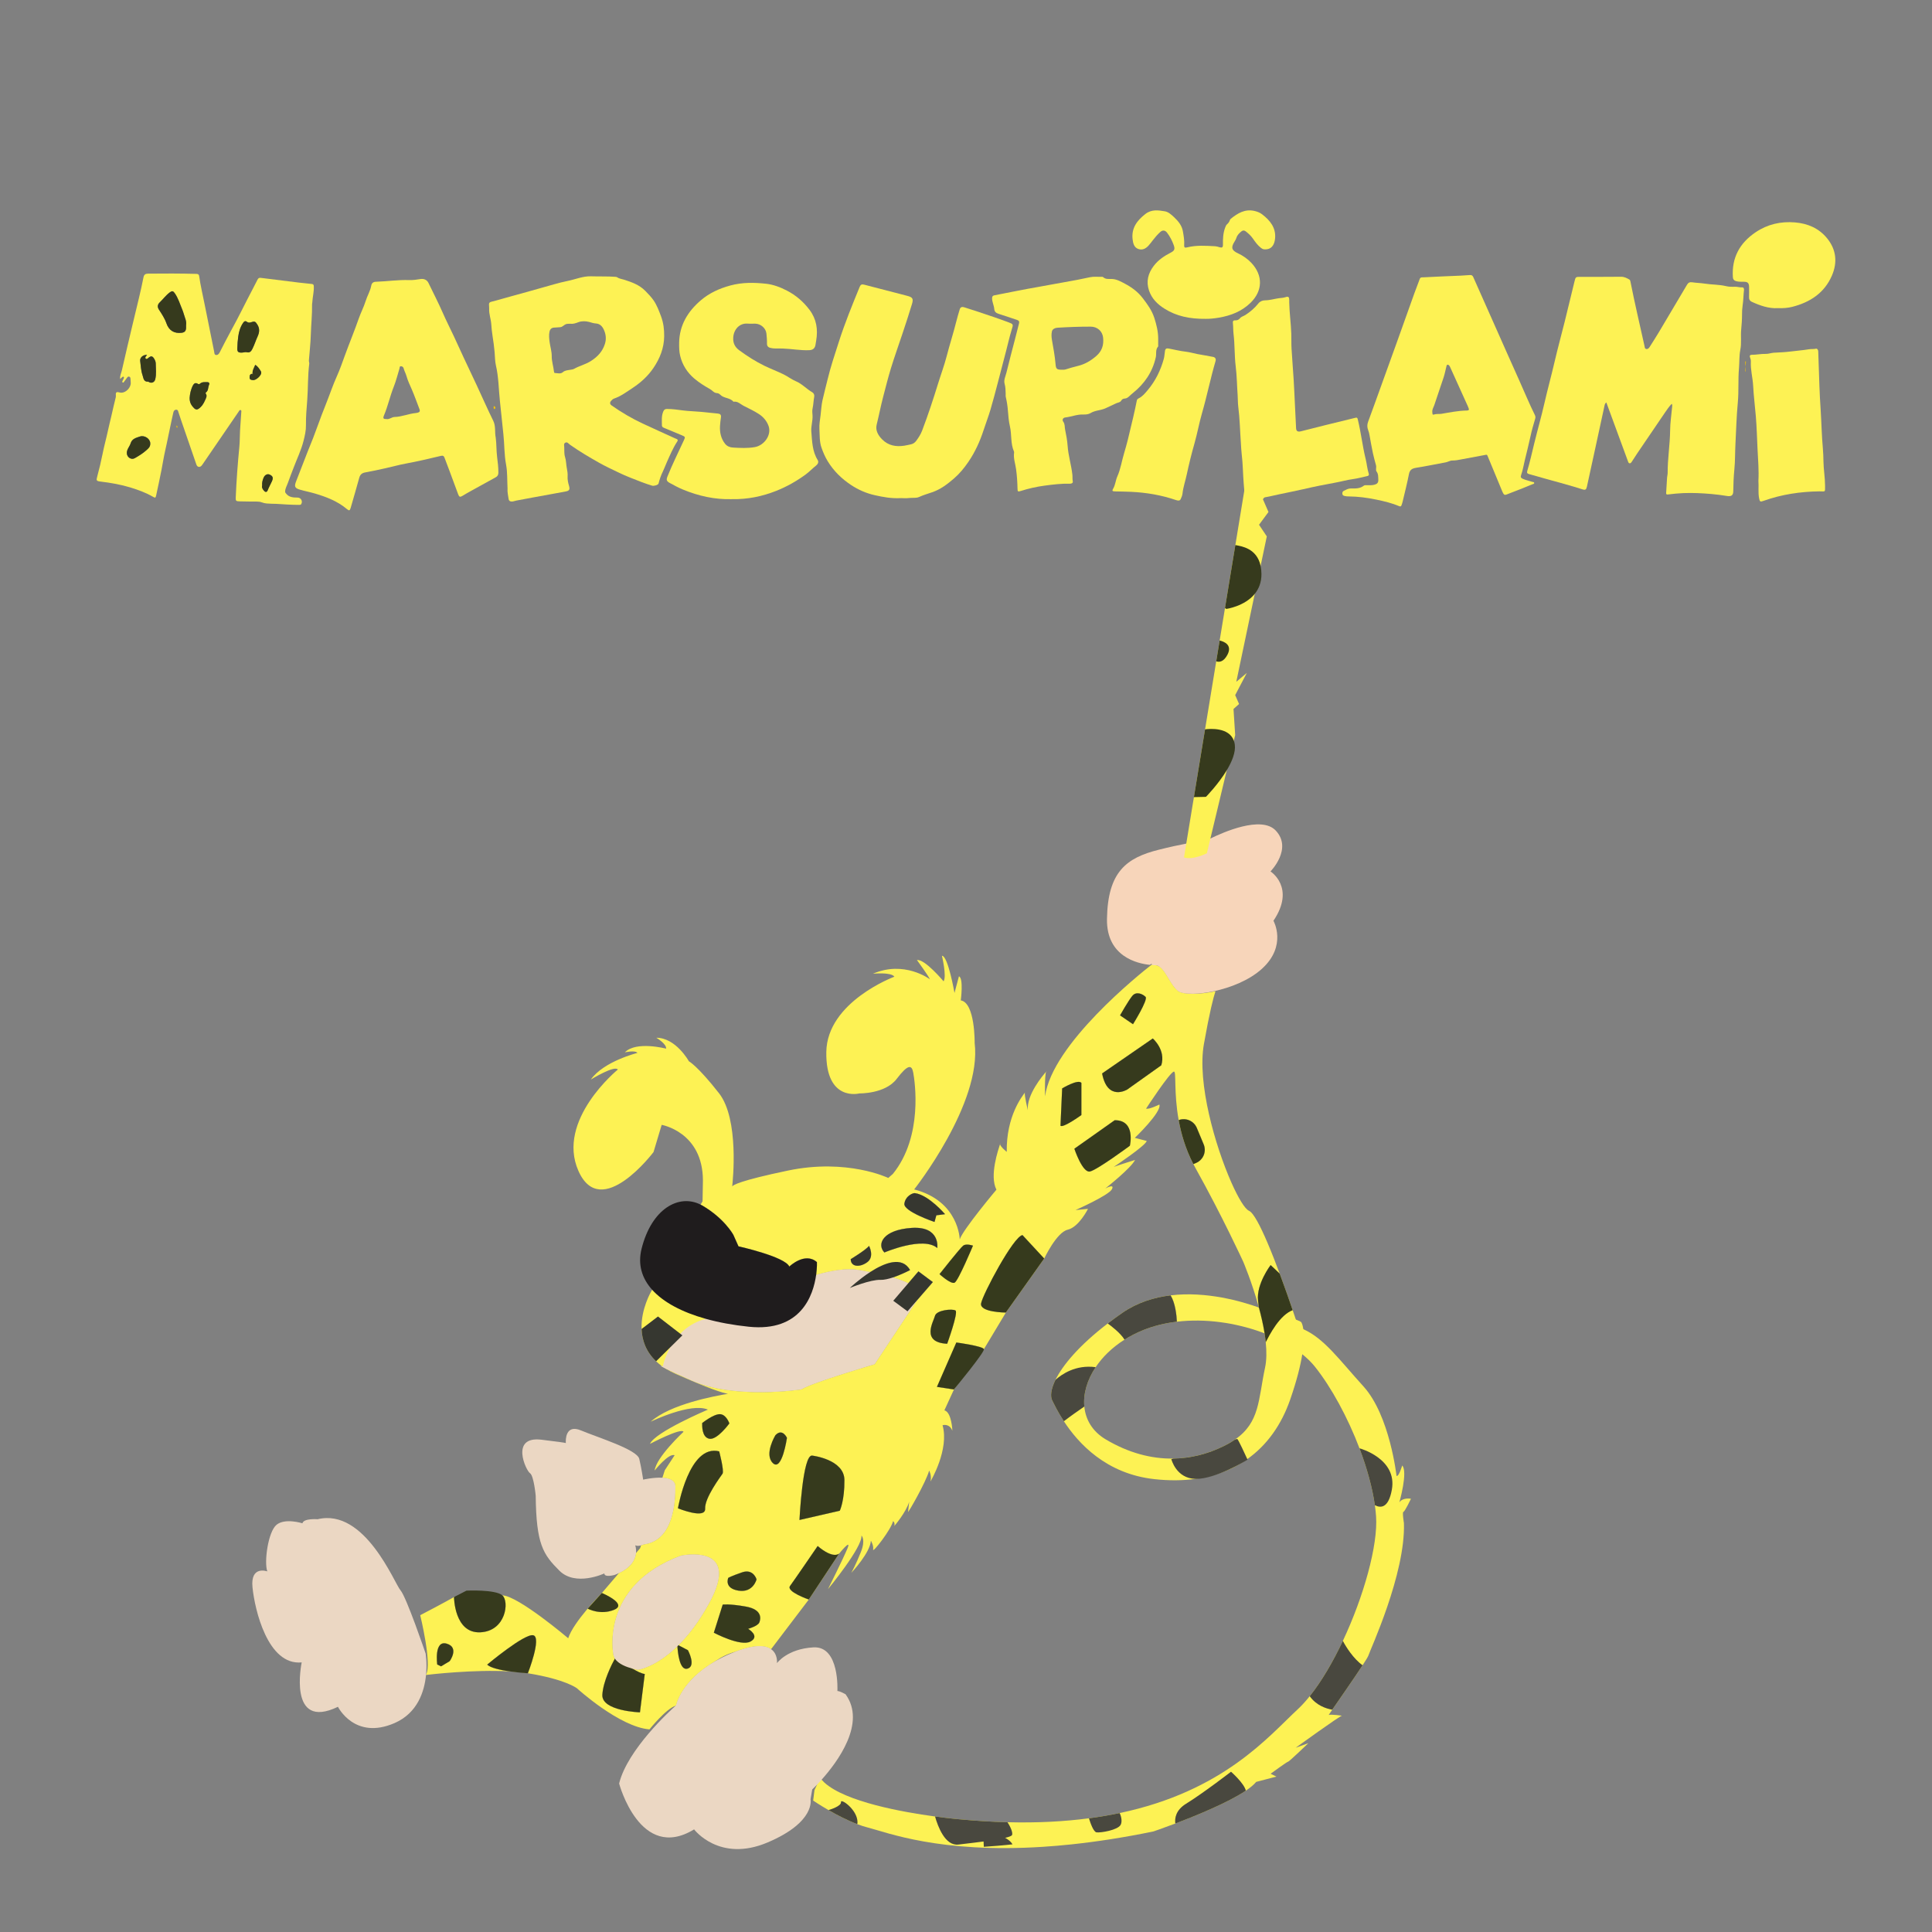 <?xml version="1.0" encoding="UTF-8"?>
<svg id="Calque_1" data-name="Calque 1" xmlns="http://www.w3.org/2000/svg" xmlns:xlink="http://www.w3.org/1999/xlink" viewBox="0 0 2000 2000">
  <rect x="0" y="0" width="2000" height="2000" fill="#808080" stroke="none"/>
  <defs>
    <style>
      .cls-1 {
        fill: #fdf254;
      }

      .cls-2 {
        fill: #363a1d;
      }

      .cls-3 {
        fill: #f2c201;
      }

      .cls-4 {
        fill: #1f1c1d;
      }

      .cls-5 {
        fill: #363730;
      }

      .cls-6 {
        fill: #f4dac3;
      }

      .cls-7 {
        fill: #49483f;
      }

      .cls-8, .cls-9 {
        fill: none;
      }

      .cls-10 {
        fill: #f7d5ba;
      }

      .cls-9 {
        clip-path: url(#clippath);
      }

      .cls-11 {
        fill: #ebd7c3;
      }
    </style>
    <clipPath id="clippath">
      <rect class="cls-8" width="2000" height="2000"/>
    </clipPath>
  </defs>
  <g class="cls-9">
    <g>
      <g>
        <path class="cls-3" d="m1806.657,384.517c-.316-3.464.679-6.873.752-10.321-.276-.003-.551-.005-.827-.008.177,3.352.353,6.704.53,10.046-.142.103-.006.645-.455.283l0-0Z"/>
        <path class="cls-3" d="m511.459,420.378c.582-.011.743.51,1.052.839.548.585.488,1.185.036,1.803-.254.347-.573.547-.958.313-.55-.336-.657-.902-.608-1.507.031-.377.063-.753.096-1.121.129-.104.256-.216.383-.327v0Z"/>
        <path class="cls-3" d="m182.813,442.438c-.354-.712-.099-1.351.19-2.085.512.68.818,1.312.762,2.068-.308.445-.628.322-.952.017h-0Z"/>
        <path class="cls-1" d="m1662.885,416.653c-1.699,1.103-1.776,2.739-2.096,4.205-3.181,14.586-6.318,29.182-9.485,43.771-2.842,13.092-5.709,26.178-8.559,39.268-.646,2.969-1.686,3.588-4.442,2.706-12.976-4.153-26.162-7.58-39.273-11.269-5.393-1.517-10.761-3.123-16.174-4.564-1.998-.532-2.373-1.512-1.813-3.383,2.759-9.219,4.827-18.612,7.099-27.957,3.435-14.13,7.477-28.117,10.693-42.293,3.195-14.081,7.088-27.981,10.328-42.049,3.245-14.09,7.106-28.037,10.598-42.072,3.468-13.939,6.823-27.905,10.204-41.865,1.072-4.427,1.273-4.569,5.812-4.566,14.143.012,28.287.054,42.429-.09,3.233-.033,5.767,1.333,8.378,2.8.97.545,1.118,1.53,1.304,2.473,4.379,22.24,9.625,44.292,14.503,66.424.283,1.285.194,2.909,1.994,3.118,1.684.196,2.636-1.056,3.416-2.286,3.258-5.141,6.554-10.261,9.673-15.486,9.7-16.25,19.335-32.538,28.967-48.828,1.218-2.06,2.755-2.87,5.234-2.488,4.273.659,8.662.695,12.9,1.363,7.406,1.167,14.958.87,22.302,2.645,2.931.709,6.098.731,9.14.614,2.538-.098,4.914.834,7.443.639,1.754-.135,2.025,1.776,1.924,2.65-.624,5.377-.594,10.798-1.43,16.179-.47,3.026-.619,6.244-.609,9.359.016,5.194-.37,10.397-.865,15.506-.678,6.993.497,14.055-.894,20.921-1.291,6.372-.834,12.788-1.4,19.152-1.055,11.863-.088,23.793-1.215,35.592-1.359,14.221-1.683,28.457-2.437,42.691-.465,8.78-.246,17.604-1.12,26.316-.764,7.612-1.016,15.183-1.14,22.802-.07,4.342-2.239,5.469-6.523,4.784-5.298-.847-10.616-1.566-15.995-2.031-9.72-.841-19.415-1.336-29.145-.942-5.27.213-10.536.74-15.772,1.386-1.454.179-2.122-.05-2.059-1.372.255-5.349.593-10.694.962-16.037.113-1.632.623-3.251.614-4.875-.086-14.771,2.409-29.384,2.552-44.159.079-8.15,1.387-16.287,2.106-24.433.08-.909.234-1.89-.434-2.962-2.732,2.848-4.845,5.905-6.939,8.992-9.598,14.148-19.238,28.267-28.838,42.413-1.952,2.877-3.783,5.835-5.698,8.737-.535.81-1.155,1.68-2.303,1.427-.971-.214-1.206-1.141-1.508-1.965-4.19-11.409-8.389-22.815-12.584-34.223-3.254-8.851-6.505-17.703-9.827-26.741l0.0 0Z"/>
        <path class="cls-1" d="m324.833,296.2c-.1-1.67-.74-2.11-2.24-2.25-4.4-.4-8.8-.88-13.18-1.41-13.25-1.62-26.5-3.27-39.74-4.94-1.68-.21-2.48.71-3.13,1.99-1.59,3.09-3.15,6.2-4.77,9.27-7.71,14.59-14.81,29.49-22.84,43.91-3.99,7.17-7.63,14.53-11.39,21.82-.85,1.66-2.02,3.12-3.93,2.9-1.81-.22-1.64-2.16-1.92-3.51-3.25-15.98-6.5-31.96-9.67-47.96-2-10.12-4.41-20.17-5.88-30.4-.24-1.68-1.34-2.06-2.91-2.1-16.65-.44-33.31-.44-49.97-.25-2.75.03-4.17.98-4.73,3.84-1.36,7-2.95,13.96-4.58,20.91-2.25,9.63-4.65,19.22-6.92,28.83-3.68,15.54-7.38,31.06-10.89,46.63-.66,2.91-2.2,5.61-1.73,8.88.62-.59,1.22-1.19,1.87-1.74.5-.42,1.09-1.08,1.74-.51.55.49.29,1.27-.02,1.9-.41.86-.94,1.68-1.28,2.57-.19.51-.27,1.22.49,1.45.54.16.84-.32,1.13-.71,1.08-1.47,2.17-2.93,3.24-4.41.47-.65.94-1.21,1.87-1.07,1.07.16,1.49.94,1.6,1.81.18,1.44.16,2.9.28,4.34.41,4.95-4.64,10.42-9.65,10.54-1.73.04-3.87-1.05-4.94-.45-1.51.86-.43,3.34-.89,5.13-1.67,6.43-3.06,12.94-4.56,19.41-1.18,5.07-2.47,10.12-3.56,15.21-1.76,8.2-4.03,16.28-5.65,24.52-1.49,7.57-3.32,15.08-5.32,22.52-1.25,4.64-1.23,5.11,3.72,5.7,10.37,1.24,20.61,3.04,30.6,6.09,7.96,2.43,15.76,5.29,23.01,9.44,2.61,1.5,2.95,1.54,3.59-1.41,1.89-8.77,3.8-17.53,5.51-26.33,1.3-6.7,2.34-13.51,3.86-20.1,2.25-9.75,4.03-19.6,6.22-29.37.76-3.38,1.4-6.8,2.24-10.16.36-1.47,1.3-2.67,3.04-2.63,1.68.03,1.79,1.49,2.18,2.65.92,2.75,1.81,5.5,2.75,8.24,5.27,15.32,10.52,30.65,15.83,45.96.97,2.78,3.59,3.18,5.5.95.44-.52.81-1.09,1.19-1.64,12.33-18.03,24.65-36.05,36.99-54.07.53-.78.99-2.03,2.08-1.7,1.15.35.74,1.67.68,2.57-.39,6.27-.92,12.53-1.27,18.79-.31,5.5-.18,11.04-.7,16.51-1.69,17.52-3.03,35.06-3.75,52.65-.15,3.51.29,3.9,3.95,3.99,3.97.09,7.95.08,11.91.22,3.76.13,7.85-.45,11.19.84,3.36,1.3,6.54,1.25,9.86,1.4,1.65.07,3.3.01,4.94.12,7.97.51,15.94,1.07,23.94,1.07.78,0,1.55-.04,2.02-.84,1.77-3.07-.29-6.72-3.93-6.73-4.33-.02-8.47-.21-11.6-3.9-.67-.79-1.18-1.32-1.15-2.39.07-3.22,1.79-5.86,2.8-8.77,1.87-5.36,4.01-10.6,6-15.91,3.46-9.22,7.84-18.07,10.25-27.71,1.37-5.43,2.62-10.73,2.52-16.43-.14-8.6.67-17.18,1.32-25.77.96-12.52.46-25.15,2.09-37.66.14-1.07-.46-2.23-.38-3.33.65-8.89,1.75-17.77,1.99-26.67.29-10.49,1.49-20.93,1.29-31.43-.01-.66.21-1.32.24-1.99.29-5.66,1.88-11.19,1.55-16.92h-0Zm-173.36,169.92c-3.59,3.25-7.75,5.77-11.94,8.17-3.51,2.01-7.84-.71-8.21-4.75-.39-4.23,2.82-7.03,3.92-10.66,1.43-4.7,5.64-5.67,9.62-7,4.9-1.63,10.68,2.43,10.69,7.11.19,3.67-2.15,5.38-4.08,7.13Zm9.24-73.47c-.71,2.88-3.4,4.34-6.24,3.03-.34-.16-.67-.59-.98-.57-5.07.31-4.92-3.82-6-6.94-1.63-4.7-1.69-9.66-2.38-14.51-.49-3.49,3.08-6.6,7.14-6.24-.57.68-.9,1.02-1.16,1.4-.59.82-1.08,1.81-.08,2.53.81.58,1.62-.02,2.31-.63,3.01-2.68,4.63-2.37,6.59,1.16.76,1.37,1.31,2.84,1.32,4.39.03,5.46.82,10.94-.52,16.38Zm31.9-53.07c-.14,3.09-1.49,4.52-4.57,4.91-7.79.99-13.22-2.41-15.79-9.85-1.78-5.16-4.83-9.65-7.75-14.18-1.88-2.91-1.35-5.33.9-7.49,3.54-3.39,6.4-7.41,10.46-10.37,2.3-1.68,3.37-1.38,4.85.66,3.84,5.33,5.56,11.62,8.09,17.53,1.13,2.65,1.71,5.54,2.74,8.24.94,2.5,1.49,4.99,1.08,7.72,0,.89.04,1.86-.01,2.83Zm23.79,58.81c-1.22,2.61-.47,6.04-3.34,7.96-.2.13-.29.83-.13,1.03,1.9,2.44.27,4.75-.58,6.8-1.47,3.51-3.53,6.8-6.81,9.02-1.64,1.1-3.12.83-4.63-.66-2.79-2.76-4.68-5.82-4.59-10.66.28-3.98,1.16-8.63,3.38-12.89.98-1.88,2.59-3.21,4.93-1.76.85.53,1.61.68,2.37-.02,2.16-1.98,4.83-1.61,7.42-1.63,2-.01,2.75,1.16,1.98,2.81Zm38.9-33.81c-1.72-.26-3.42.43-5.15.45-3.47.04-4.57-.8-4.49-4.26.09-4.14.41-8.3.97-12.41.7-5.1,2.11-9.96,5.14-14.31,1.21-1.74,2.43-2.01,3.79-.94,1.66,1.3,3.11.92,4.82.36,3.45-1.14,4.06-.51,6,2.48,2.7,4.16,2.17,8.26.32,12.28-1.98,4.31-3.34,8.86-5.51,13.11-1.35,2.64-2.85,4.04-5.89,3.24Zm6.46,28.91c-1.49-.23-3.35-.23-3.39-2.67-.03-2.18.43-3.73,2.94-3.89l.14-.13c-.34-3.39,1.58-6.08,2.75-9.11,2.78,1.59,4.23,4.17,5.82,6.6.29.45.41,1.09.41,1.64-.03,3.04-5.64,8.02-8.67,7.56Zm19.73,104.74c-1.4,3.16-3.16,6.14-4.41,9.38-.69,1.8-2.14,2.2-3.59.63-1.53-1.66-2.74-3.49-2.12-5.71-.25-2.97.46-5.56,1.51-8.03,1.26-2.95,3.93-4.23,6.18-3.23,3.4,1.53,4.04,3.33,2.43,6.96Z"/>
        <path class="cls-1" d="m699.883,454.2c-.54-.18-1.03-.41-1.54-.64-11.03-5.08-22.15-9.98-33.14-15.15-11.22-5.27-21.88-11.54-32.03-18.66-1.8-1.26-2.17-2.85-.64-4.67.89-1.06,1.86-2.03,3.17-2.48,7.12-2.45,13.12-6.99,19.27-11.05,8.28-5.47,15.68-12.11,21.38-20.5,6.81-10.01,11.06-20.76,11.21-32.96.09-7.06-.73-13.86-3.25-20.62-2.14-5.73-4.32-11.57-7.67-16.46-2.42-3.53-5.68-6.89-8.83-10.08-5.97-6.04-13.82-8.83-21.58-11.35-2.44-.79-5.07-.95-7.29-2.53-.51-.37-1.28-.44-1.95-.49-8.31-.62-16.66-.25-24.97-.53-8.56-.29-16.25,3.17-24.35,4.79-9.38,1.87-18.53,4.86-27.79,7.35-10.03,2.71-19.97,5.75-30.03,8.37-7.12,1.85-14.15,4.12-21.31,5.86-1.63.4-2.36,1.22-2.35,2.76.01,1.45.28,2.9.2,4.34-.32,5.42,1.76,10.51,2.14,15.84.29,4.2.71,8.41,1.37,12.58.86,5.48,1.64,10.97,2.12,16.51.4,4.66.34,9.5,1.37,13.94,2.85,12.19,2.79,24.66,4.14,36.97,1.24,11.33,2.34,22.73,3.57,34.08,1.15,10.49.81,21.05,2.79,31.55,1.51,7.99,1.07,16.45,1.52,24.76-.3,3.62.6,7.18,1.1,10.79.24,1.73,1.16,2.61,3.11,2.66,1.72.06,3.16-.65,4.74-.95,11.78-2.27,23.6-4.37,35.41-6.54,5.19-.95,10.37-1.96,15.57-2.87,4.08-.71,4.87-2.03,3.65-6.08-.96-3.19-1.59-6.43-1.39-9.81.16-2.61-.2-5.21-.73-7.76-.85-4.06-.66-8.19-1.98-12.3-.98-3.06-.58-6.78-.78-10.22-.09-1.53-.74-3.48,1.19-4.41,1.82-.89,2.95.59,4.15,1.63.29.25.6.48.91.71,9.6,6.79,19.74,12.74,29.96,18.52,6.44,3.64,13.19,6.75,19.86,9.96,4.04,1.95,8.15,3.77,12.32,5.41,7.45,2.93,14.87,5.98,22.55,8.29,2.03.61,6.31-.76,6.68-2.18,1.09-4.26,2.43-8.32,4.42-12.35,1.46-2.96,2.64-6.35,4.04-9.45,3.3-7.37,6.4-14.89,10.88-21.68,1.13-1.71.27-2.42-1.19-2.9Zm-73.66-98.26c-2.48,7.9-7.53,13.32-14.49,17.77-5.52,3.53-11.81,4.95-17.39,8.07-1.27.72-2.76.79-4.19,1.06-2.64.5-5.27.45-7.67,2.57-2.07,1.84-5.37.9-8.15.69-.6-.04-.8-.73-.86-1.36-.53-5.42-2.41-10.57-2.33-16.19.06-4.81-1.56-9.63-2.19-14.47-.46-3.53-.88-7.12-.12-10.67.56-2.66,2.13-4.22,5.02-4.29,2.02-.05,4.04-.32,6.06-.42,1.11-.06,2.04-.57,2.86-1.18,3.19-2.35,3.16-2.38,7.82-2.36,2.64.35,5.31-.53,8.17-1.62,3.46-1.31,7.41-1.21,11.12-.27,2.25.57,4.42,1.44,6.76,1.56,4.63.24,7.08,3.25,8.7,7.03,1.94,4.54,2.41,9.21.88,14.08Z"/>
        <path class="cls-1" d="m514.603,473.01c-.83-6.61-.55-13.26-1.41-19.86-1.26-5.77.24-11.82-2.58-17.54-5.97-12.11-11.38-24.48-17.08-36.71-4.49-9.65-9.09-19.24-13.6-28.88-3.39-7.26-6.67-14.58-10.07-21.85-3.82-8.16-7.94-16.2-11.55-24.45-4.58-10.45-9.82-20.56-14.77-30.83-1.57-3.24-4.72-4.57-8.24-4.02-3.88.6-7.77,1.22-11.7,1.07-11.58-.42-23.05,1.39-34.58,1.74-2.68.08-4.23,1.44-4.71,4.04-1.05,5.67-4.17,10.6-5.85,16.08-1.85,6.06-4.93,11.75-7.01,17.75-4.53,13.08-9.89,25.84-14.59,38.85-2.53,6.99-5.02,14.13-8.11,21.02-4.36,9.7-7.73,19.9-11.7,29.81-2.73,6.8-5.37,13.64-7.81,20.52-1.62,4.57-3.36,9.16-5.09,13.66-1.77,4.63-3.8,9.27-5.58,13.9-3.97,10.34-8.07,20.64-12.04,30.98-2.03,5.28-1.46,6.99,3.9,8.58,5.18,1.53,10.53,2.53,15.71,4.06,11.92,3.53,23.42,7.99,33.1,16.16,2.17,1.84,2.96,1.52,3.77-1.3,2.99-10.37,6.01-20.74,8.88-31.15.9-3.28,2.7-4.96,6.12-5.57,7.13-1.26,14.21-2.84,21.29-4.41,6.88-1.52,13.68-3.45,20.61-4.73,12.26-2.26,24.39-5.08,36.49-8,2.07-.51,3.08.04,3.77,1.91,1.74,4.7,3.57,9.37,5.32,14.07,2.96,7.95,5.89,15.92,8.84,23.88,1.02,2.74,1.99,3.01,4.45,1.51,2.71-1.67,5.49-3.24,8.28-4.79,8.7-4.83,17.42-9.63,26.14-14.43,1.88-1.03,2.69-2.5,2.72-4.7.06-5.5-.65-10.96-1.32-16.37Zm-82.15-45.83c-.56.13-1.13.31-1.7.36-7.59.64-14.67,3.94-22.41,4.13-2.72.07-5.19,2.55-7.84,2.17-3.74.03-4.35-.59-2.92-4.02,4.03-9.63,6.2-19.86,10.06-29.55,2.42-6.07,3.96-12.47,5.89-18.72.29-.93-.13-2.38,1.48-2.39,1.39-.01,2.47.74,2.81,2.09.72,2.82,2.23,5.35,2.99,8.12,1.33,4.88,3.58,9.34,5.56,13.95,2.87,6.72,5.32,13.62,7.94,20.45.71,1.84.05,2.97-1.86,3.41Z"/>
        <path class="cls-1" d="m1578.463,476.48c1.95-8.23,4.12-16.42,5.88-24.72,1.3-6.15,3.05-12.31,4.9-18.38.38-1.24.27-2.49-.31-3.67-5.75-11.56-10.63-23.52-15.94-35.29-8.8-19.53-17.44-39.13-26.15-58.71-7.26-16.3-14.55-32.58-21.74-48.91-.72-1.64-1.69-2.15-3.32-2.08-3.36.13-6.7.53-10.08.64-12.43.42-24.85,1.1-37.61,1.7-3.94,0-3.86.03-5.26,4.06-1.42,4.07-3.09,8.04-4.54,12.09-6.03,16.8-11.99,33.61-18.01,50.4-5.62,15.67-11.29,31.33-16.95,46.99-4.34,12.03-8.64,24.07-13.09,36.06-1.1,2.95-1.03,5.84.07,8.56.7,1.74,1.07,3.46,1.4,5.25,1.11,6.23,2.2,12.45,3.51,18.64.9,4.25,2.13,8.44,3.24,12.65.55,2.1-.6,4.74.5,6.25,2.04,2.78,1.7,5.61,1.86,8.62.14,2.87-1.08,4.31-3.65,5.05-2.74.8-5.53.63-8.32.61-1.07,0-2.23-.17-3.09.52-4.04,3.19-8.89,2.86-13.53,2.87-2.85.02-4.97,1.41-7.28,2.51-1.2.57-1.47,1.85-1.32,3.13.16,1.33.98,1.78,2.28,2.12,1.44.38,2.83.45,4.26.46,9.75.07,19.33,1.36,28.87,3.35,8.07,1.69,16.04,3.6,23.64,6.82,1.01.43,1.73.12,2.08-.85.48-1.33.95-2.68,1.27-4.05,2.23-9.45,4.65-18.87,6.51-28.4.88-4.48,3.28-5.83,7.39-6.5,10.27-1.65,20.47-3.75,30.7-5.64,2.35-.43,4.34-1.91,6.88-1.89,3.18.03,6.32-.6,9.46-1.22,8.24-1.61,16.5-3.08,24.76-4.62.92-.17,1.57-.48,2.12.89,4.65,11.39,9.51,22.71,14.13,34.11,3.41,8.38,2.98,6.89,9.74,4.41,7.65-2.8,15.17-5.94,22.71-9.03.64-.26,2.01-.32,1.74-1.53-.19-.85-1.24-.71-1.96-.94-3.29-1.09-6.7-1.74-9.91-3.17-1.99-.89-2.33-1.92-1.67-3.8,1.75-5,2.62-10.23,3.83-15.36Zm-60.02-51.5c-8.81.13-17.39,1.9-26.04,3.36-2.58.43-5.37-.11-8.07.78-1.35.45-1.48.09-1.65-3.08-.05-2.49,1.41-4.57,2.15-6.83,3.12-9.59,6.53-19.09,9.65-28.69,1.23-3.81,1.95-7.79,2.94-11.68.42-1.66,1.49-1.61,2.56-.67.54.47.89,1.23,1.21,1.91,6.1,13.45,12.18,26.9,18.26,40.35.28.62.46,1.28.76,1.88.95,1.93.2,2.64-1.77,2.67Z"/>
        <path class="cls-1" d="m932.941,515.638c-10.415.565-18.946-1.134-27.506-3.05-8.778-1.964-16.888-5.556-24.239-10.394-9.76-6.424-18.068-14.475-24.304-24.645-2.782-4.538-4.789-9.273-6.499-14.169-2.18-6.242-1.754-12.888-2.137-19.379-.283-4.79.654-9.527,1.222-14.289.611-5.128.841-10.339,1.958-15.37,1.602-7.217,3.575-14.366,5.285-21.555,3.13-13.159,7.498-25.923,11.596-38.767,6.189-19.398,13.891-38.245,21.621-57.075.983-2.395,2.201-2.909,4.634-2.265,14.764,3.905,29.556,7.7,44.348,11.499,5.746,1.476,6.865,2.862,5.154,8.585-3.064,10.25-6.474,20.399-9.83,30.56-3.989,12.077-8.35,24.049-12.047,36.198-2.931,9.633-5.386,19.459-7.941,29.23-2.493,9.532-4.34,19.206-6.716,28.765-1.469,5.909,1.4,11.067,5.679,15.365,6.39,6.419,14.187,7.772,22.734,6.517,2.389-.35,4.743-.943,7.108-1.446,2.292-.488,4.091-1.821,5.43-3.641,2.406-3.27,4.617-6.688,6.072-10.504,6.115-16.036,11.469-32.33,16.53-48.724,2.926-9.478,6.431-18.8,8.899-28.391,3.099-12.042,6.97-23.86,9.964-35.925,1.044-4.208,2.299-8.366,3.542-12.522.691-2.311,2.361-2.887,4.568-2.179,4.918,1.578,9.853,3.106,14.748,4.752,10.216,3.435,20.451,6.809,30.55,10.587,5.941,2.223,5.736,2.027,3.77,8.445-2.095,6.838-3.645,13.843-5.446,20.771-2.952,11.356-5.878,22.718-8.882,34.06-2.443,9.225-4.815,18.474-7.537,27.619-2.089,7.019-4.762,13.862-7.017,20.834-3.791,11.724-8.845,22.833-15.811,33.031-4.276,6.261-9.142,12.191-14.807,17.082-6.752,5.829-13.828,11.312-22.712,14.345-4.443,1.517-9.095,2.874-13.464,4.863-3.236,1.473-7.009.631-10.53,1.095-3.142.414-6.382.087-7.987.087l-0.0 0Z"/>
        <path class="cls-1" d="m757.385,516.723c-17.241.511-34.227-3.214-50.565-10.009-4.661-1.939-9.133-4.369-13.567-6.8-3.301-1.811-3.667-3.228-2.273-6.704,5.02-12.52,11.034-24.594,16.685-36.829,1.894-4.102,2.024-4.179-2.251-5.955-5.938-2.468-11.872-4.946-17.81-7.414-1.199-.498-2.396-1.065-2.395-2.578.002-4.901-.623-9.846,1.461-14.578.773-1.755,1.748-2.486,3.696-2.499,5.718-.037,11.302.837,16.954,1.559,5.876.751,11.898.813,17.84,1.387,5.971.577,11.937,1.211,17.906,1.8,2.413.238,3.632,1.215,3.249,3.931-.426,3.019-.826,6.118-.981,9.09-.341,6.531,1.003,12.964,5.29,18.31,2.048,2.555,4.945,3.701,8.155,3.881,7.541.422,15.101.854,22.596-.475,9.809-1.739,17.635-12.67,14.173-22.034-1.822-4.927-5.185-9.09-9.955-12.204-5.094-3.325-10.604-5.807-15.933-8.569-3.122-1.618-5.902-4.767-10.037-4.198-.174.024-.439-.032-.542-.153-3.549-4.173-9.81-3.194-13.503-7.084-.971-1.023-2.227-1.603-3.577-1.678-3.001-.168-4.533-2.722-6.834-4.018-5.718-3.221-11.344-6.721-16.322-10.938-7.385-6.256-12.509-14.178-14.775-23.763-1.03-4.355-1.08-8.764-1.027-13.181.22-18.403,9.025-32.694,22.49-44.185,8.781-7.493,19.167-12.227,30.547-15.31,12.305-3.333,24.593-3.128,36.852-1.811,7.473.803,14.793,3.559,21.628,7.097,9.395,4.863,17.168,11.538,23.522,20.012,7.158,9.546,8.76,20.151,6.848,31.584-.255,1.522-.506,3.045-.747,4.569-.56,3.542-2.675,5.338-6.202,5.514-9.107.455-18.067-1.357-27.122-1.662-2.709-.091-5.423-.129-8.133-.073-1.749.036-3.425-.219-5.119-.602-2.439-.551-3.695-1.978-3.638-4.475.079-3.464-.228-6.899-.568-10.343-.536-5.43-5.668-10.119-11.545-10.284-2.612-.073-5.244.172-7.84-.041-8.596-.706-14.412,6.119-14.959,14.215-.377,5.586,1.464,9.92,6.19,13.376,8.367,6.119,17.043,11.689,26.367,16.19,6.366,3.073,13.009,5.576,19.368,8.662,4.411,2.141,8.358,5.3,12.857,7.182,6.45,2.698,10.997,7.976,16.891,11.363,1.724.991,2.526,2.82,2.142,4.746-.798,3.996-.763,8.086-1.692,12.083-.533,2.29-.212,4.815-.056,7.219.367,5.643-1.715,11.1-1.243,16.725.847,10.096.931,20.358,6.566,29.42,1.457,2.343-.098,4.547-1.697,5.805-3.669,2.885-6.829,6.311-10.614,9.095-9.496,6.983-19.687,12.728-30.578,17.048-14.592,5.789-29.811,8.922-46.175,8.581l-0.0 0Z"/>
        <path class="cls-1" d="m1198.943,357.06c.01-2.22.01-4.44.01-6.67-.05-7.39-1.76-14.33-4.05-21.43-2.54-7.84-7.15-13.99-11.92-20.26-4.91-6.47-11.29-11.23-18.4-14.98-4.13-2.18-8.25-4.58-13.07-4.89-3.3-.21-6.79.68-9.6-1.98-.29-.28-.92-.3-1.38-.29-4.07.13-8.17-.44-12.18.42-8.58,1.84-17.21,3.59-25.82,5.03-9.19,1.54-18.33,3.41-27.51,4.98-15.24,2.62-30.38,5.79-45.57,8.7-1.68.32-2.41,1.1-2.45,2.93-.08,3.95,1.97,7.44,2.25,11.3.21,2.75,1.88,4.14,4.51,4.96,6.36,1.97,12.63,4.26,18.98,6.27,2.17.69,2.64,1.83,2.08,3.89-1.39,5.22-2.65,10.46-4,15.69-3.01,11.68-6.16,23.32-8.98,35.04-.92,3.78-2.98,7.67-1.87,11.53.99,3.47.95,6.84,1.09,10.29.05,1.15-.13,2.36.13,3.46,1.13,4.69,1.84,9.45,2.19,14.25.4,5.38.88,10.93,2.06,16,2.01,8.64.53,17.77,4.19,26.06.18.42.17.97.11,1.44-.77,5.84,1.37,11.42,2.11,17.05.88,6.63,1.34,13.18,1.46,19.81.06,3.32.36,3.56,3.52,2.56,7.94-2.52,16.05-4.35,24.3-5.46,8.8-1.18,17.62-2.26,26.53-2.04,1.8.05,3.17-.87,2.88-2.33-.48-2.41-.18-4.78-.45-7.16-1.11-9.94-4.19-19.54-4.89-29.58-.4-5.75-1.48-11.49-2.65-17.15-.54-2.64-.01-5.46-1.89-7.97-1.41-1.88-.28-4.08,2-4.35,6.36-.72,12.37-3.38,18.94-3.08,2.42.11,5.29-.22,7.27-1.44,4.8-2.97,10.48-2.71,15.55-5,3.75-1.69,7.51-3.62,11.33-5.28,1.67-.73,3.9-.75,4.97-2.69.78-1.42,2.11-2.03,3.6-2.11,1.9-.1,3.25-1.06,4.55-2.27,1.27-1.19,2.55-2.37,3.91-3.46,12.09-9.68,20.3-21.8,23.7-37.04.82-3.67-.56-7.79,2.34-11.04.3-.34.12-1.13.12-1.71h-0Zm-64.18,11.56c-5.55,4.78-11.58,8.4-18.76,10.14-4.4,1.06-8.74,2.35-13.06,3.7-1.37.43-2.67.18-3.76.28-5.38-.02-6.07-.9-6.49-5.96-.71-8.41-2.3-16.7-3.74-25.01-.51-2.9-.66-6.08.04-8.88.53-2.1,2.97-3.47,5.43-3.62,11.55-.73,23.11-1.16,34.71-1.13,6.81.02,12.1,4.66,12.81,11.42.81,7.77-1.22,13.91-7.18,19.06Z"/>
        <path class="cls-1" d="m1334.606,312.998c.214,10.851,1.765,21.615,2.144,32.452.178,5.109-.05,10.236.246,15.335.63,10.868,1.546,21.719,2.22,32.584.527,8.482.873,16.974,1.287,25.463.398,8.144.725,16.292,1.196,24.432.18,3.111,1.719,4.034,5.046,3.206,8.247-2.051,16.471-4.192,24.72-6.232,10.499-2.597,21.023-5.099,31.514-7.725,1.567-.392,2.142-.231,2.568,1.498,3.367,13.678,4.858,27.729,8.238,41.384,1.23,4.969,1.547,10.1,3.147,14.965.507,1.541-.312,2.229-1.571,2.491-4.913,1.026-9.726,2.442-14.738,3.108-6.018.799-11.885,2.497-17.873,3.584-11.192,2.032-22.361,4.255-33.437,6.84-8.322,1.942-16.723,3.504-25.067,5.31-6.839,1.48-13.664,3.238-20.682,3.985-3.13.333-6.143,1.649-9.254,2.305-4.091.862-6.198-.578-6.098-4.807.098-4.154-.386-8.26-.719-12.334-.846-10.349-.839-20.75-2.135-31.081-.447-3.56-.535-7.265-.794-10.883-.906-12.661-1.133-25.368-2.739-37.989-.495-3.886-.341-7.89-.627-11.84-.714-9.862-.781-19.795-1.987-29.592-1.377-11.191-.895-22.463-2.242-33.617-.452-3.744-.251-7.487-.676-11.207-.221-1.937.118-3.153,2.545-3.015,1.863.106,3.503-.571,4.807-2.188,1.402-1.74,3.765-2.191,5.619-3.394,5.115-3.318,9.607-7.187,13.394-11.932,1.74-2.18,4.298-3.19,6.876-3.208,4.928-.035,9.578-1.521,14.374-2.194,2.229-.313,4.471-.297,6.724-1.062,3.23-1.097,4.03-.175,3.983,3.328-.009.676-.001,1.353-.01,2.03l0.0 0Z"/>
        <path class="cls-1" d="m1820.303,497.792c.592-10.797-.352-21.894-.908-32.979-.567-11.317-.823-22.659-1.768-33.952-.881-10.543-2.231-21.044-2.777-31.62-.43-8.324-2.835-16.461-2.364-24.886.078-1.401-.272-2.931-.819-4.236-.772-1.841.036-2.824,1.589-2.818,4.916.02,9.735-1.095,14.673-.945,2.716.082,5.393-1.004,8.168-1.202,5.4-.385,10.873-.437,16.185-1.129,6.84-.892,13.735-1.354,20.537-2.477,2.378-.392,4.763.003,7.159-.58,1.191-.29,2.204,1.253,2.255,2.646.441,11.994.859,23.989,1.223,35.986.248,8.2.76,16.398,1.283,24.57.863,13.498,1.095,27.033,2.309,40.5.39,4.327.526,8.639.584,12.953.111,8.378,1.649,16.657,1.668,25.02.016,7.523.57,5.926-5.953,6.016-19.677.271-38.902,3.132-57.492,9.757-3.687,1.314-4.114,1.156-4.854-2.666-1.129-5.832-.234-11.758-.698-17.959l-0.0 0Z"/>
        <path class="cls-1" d="m1248.142,330.061c-16.481.179-30.227-2.705-42.651-10.514-7.282-4.577-13.195-10.389-16.034-18.806-3.18-9.427-.927-17.821,4.872-25.478,4.654-6.146,10.915-10.32,17.701-13.794,3.87-1.981,4.499-3.672,2.945-7.907-1.672-4.557-3.871-8.841-6.848-12.704-1.974-2.562-4.548-2.927-6.966-.747-2.805,2.528-5.295,5.365-7.58,8.379-1.4,1.847-2.826,3.679-4.338,5.434-2.905,3.372-6.592,5.392-10.959,3.791-4.367-1.6-5.34-5.95-5.815-9.972-1.367-11.566,4.522-19.455,13.23-26.23,6.411-4.989,13.369-3.909,20.192-2.766,3.646.611,6.787,3.526,9.626,6.194,4.232,3.977,7.924,8.502,8.957,14.247.858,4.776,1.711,9.681,1.4,14.597-.168,2.649.893,2.838,3.043,2.3,9.608-2.404,19.364-1.69,29.097-1.172,1.423.076,2.843.549,4.226.965,2.848.857,3.806.31,3.754-2.603-.107-6.017.126-11.958,2.3-17.685.49-1.292.963-2.578,1.989-3.47,1.282-1.115,2.229-2.371,2.779-3.98.211-.619.578-1.292,1.075-1.69,7.118-5.7,14.563-10.307,24.393-8.105,2.917.654,5.717,1.734,7.917,3.418,8.253,6.319,14.656,14.017,13.509,25.239-.707,6.914-3.998,11.641-11.292,11.096-1.4-.105-2.288-.703-3.285-1.466-3.519-2.693-6.012-6.26-8.49-9.832-1.958-2.822-4.483-5.05-7.127-7.178-1.578-1.27-3.142-1.346-4.729-.024-2.164,1.803-4.189,3.66-5.06,6.52-.442,1.452-1.248,2.828-2.066,4.128-3.752,5.962-2.922,8.945,3.525,11.937,5.331,2.475,10.085,5.76,14.082,10.044,12.053,12.921,11.749,28.831-.942,41.222-9.102,8.887-20.399,13.282-32.795,15.398-5.187.885-10.354,1.313-13.631,1.211h0Z"/>
        <path class="cls-1" d="m1219.198,518.144c-.253-.065-1.017-.209-1.746-.457-15.107-5.15-30.635-7.815-46.588-8.546-5.591-.256-11.17-.327-16.756-.44-2.673-.054-3.083-.659-1.76-2.879,2.319-3.893,2.47-8.478,4.286-12.549,3.423-7.675,4.607-16.059,7.023-24.06,2.831-9.376,5.18-18.966,7.349-28.569,1.308-5.791,2.892-11.566,4.04-17.388.574-2.909,1.215-5.823,1.805-8.737.239-1.178.954-1.676,2.143-2.279,3.743-1.895,6.43-5.213,9.073-8.347,8.009-9.495,13.378-20.439,16.674-32.369.755-2.731.777-5.656,1.274-8.468.426-2.411,1.885-2.655,4.175-2.198,5.828,1.163,11.611,2.558,17.548,3.235,3.999.455,7.905,1.678,11.876,2.432,5.41,1.028,10.865,1.831,16.255,2.949,2.146.445,3.126,2.05,2.453,4.342-5.239,17.842-8.87,36.105-14.024,53.96-2.996,10.38-4.857,21.012-7.825,31.396-3.028,10.591-5.66,21.314-7.958,32.088-1.385,6.493-3.611,12.793-4.365,19.428-.239,2.103-.976,4.115-1.932,6.037-.544,1.092-1.287,1.644-3.02,1.419l-0.0 0Z"/>
        <path class="cls-1" d="m1840.39,318.988c-9.316.545-18.209-2.572-26.905-6.533-1.989-.906-2.914-2.39-2.88-4.569.056-3.574.116-7.151.045-10.724-.085-4.266-1.425-5.49-5.628-5.476-2.688.009-5.363.113-8.012-.707-2.063-.638-3.001-1.854-3.139-3.939-1.34-20.166,7.02-35.461,23.548-46.609,12.352-8.331,26.094-11.439,40.821-10.188,13.112,1.113,24.581,5.978,33.076,16.327,9.629,11.729,10.955,25.033,5.12,38.626-7.752,18.056-22.638,27.76-41.194,32.474-4.711,1.197-9.543,1.48-14.851,1.318h-0Z"/>
        <path class="cls-2" d="m192.622,336.752c0,.892.038,1.859-.007,2.823-.146,3.098-1.493,4.529-4.577,4.918-7.781.983-13.219-2.411-15.782-9.851-1.779-5.165-4.837-9.65-7.757-14.182-1.872-2.906-1.347-5.334.901-7.489,3.541-3.394,6.405-7.415,10.46-10.373,2.3-1.677,3.373-1.382,4.849.664,3.844,5.326,5.565,11.614,8.094,17.529,1.134,2.652,1.71,5.537,2.737,8.241.946,2.492,1.496,4.987,1.082,7.719h-0Z"/>
        <path class="cls-2" d="m255.301,364.583c-1.723-.265-3.414.422-5.153.444-3.464.043-4.565-.799-4.487-4.254.094-4.146.416-8.308.976-12.417.694-5.092,2.105-9.954,5.134-14.304,1.211-1.74,2.43-2.011,3.794-.944,1.658,1.298,3.111.919,4.82.357,3.451-1.136,4.061-.509,5.999,2.481,2.697,4.162,2.169,8.264.323,12.279-1.984,4.315-3.342,8.87-5.519,13.118-1.35,2.634-2.848,4.032-5.887,3.241l-0.0 0Z"/>
        <path class="cls-2" d="m196.32,411.879c.278-3.975,1.167-8.627,3.385-12.889.979-1.883,2.592-3.213,4.933-1.758.842.524,1.609.681,2.369-.019,2.159-1.988,4.829-1.613,7.413-1.632,1.998-.015,2.755,1.157,1.98,2.81-1.221,2.605-.464,6.035-3.332,7.956-.201.135-.296.831-.139,1.033,1.901,2.444.278,4.748-.576,6.796-1.467,3.518-3.532,6.803-6.811,9.019-1.639,1.108-3.12.839-4.632-.657-2.788-2.758-4.681-5.818-4.589-10.66v0Z"/>
        <path class="cls-2" d="m155.55,458.985c.196,3.679-2.146,5.386-4.08,7.136-3.589,3.246-7.744,5.773-11.932,8.167-3.519,2.012-7.847-.704-8.216-4.749-.386-4.227,2.821-7.03,3.922-10.656,1.429-4.706,5.639-5.67,9.614-6.998,4.906-1.639,10.682,2.424,10.692,7.101h0Z"/>
        <path class="cls-2" d="m152.251,367.417c-.572.685-.894,1.022-1.16,1.398-.587.828-1.074,1.817-.074,2.535.801.575,1.615-.018,2.31-.635,3.008-2.671,4.623-2.367,6.582,1.164.763,1.375,1.315,2.844,1.323,4.393.032,5.461.817,10.933-.52,16.375-.709,2.886-3.404,4.343-6.239,3.027-.344-.16-.666-.581-.979-.562-5.076.309-4.921-3.821-6.002-6.941-1.629-4.701-1.694-9.661-2.379-14.507-.493-3.494,3.081-6.605,7.137-6.247Z"/>
        <path class="cls-2" d="m271.373,502.534c-.246-2.973.461-5.567,1.509-8.03,1.256-2.95,3.928-4.238,6.176-3.231,3.405,1.524,4.048,3.327,2.438,6.96-1.4,3.159-3.167,6.139-4.417,9.382-.691,1.793-2.137,2.195-3.589.621-1.53-1.659-2.742-3.484-2.118-5.702l-0.0 0Z"/>
        <path class="cls-2" d="m261.453,386.804c-.336-3.395,1.576-6.082,2.747-9.117,2.787,1.597,4.228,4.174,5.817,6.603.295.45.418,1.092.413,1.644-.029,3.041-5.635,8.014-8.67,7.556-1.493-.226-3.352-.232-3.387-2.669-.031-2.178.433-3.733,2.935-3.893.064.138.126.277.189.416.106-.089.212-.178.319-.266-.121-.091-.243-.182-.365-.273v0Z"/>
        <path class="cls-3" d="m261.453,386.804c.121.091.243.182.364.273-.106.089-.212.178-.319.266-.062-.139-.125-.278-.189-.416-.001.001.143-.123.143-.123Z"/>
      </g>
      <path class="cls-1" d="m1324.737,1318.48c-4.05-10.89-8.38-22-12.6-31.9-7.44-17.46-14.53-31.14-19.14-33.16-4.22-1.84-11.06-13-18.27-29.26v-.02c-16.77-37.8-35.59-103.15-28.45-143.31,5.92-33.31,9.78-48.16,11.99-54.76-8.5,1.82-16.51,2.69-23.01,2.66-.16,0-.33.01-.49,0-7.41.08-13.04-.96-15.55-3.05-7.47-6.22-12.08-19.87-18.61-24.77h-.01c-.74-.56-1.51-1-2.3-1.31-.01,0-.02,0-.03-.01-.08-.03-.16-.06-.24-.08-.12-.05-.25-.09-.38-.12-.62-.18-1.26-.27-1.92-.27h-.46l-.16-.05c-.85-.04-1.94-.12-3.2-.25-11.81,9.23-102.9,81.95-110.06,136.13,0,0-.6-21.13,1.08-25.5-3.67,4.14-20.31,23.89-18.95,39.8,0,0-3.59-15.03-3.09-18.08-2.55,3.5-19.31,24.18-18.71,61.23,0,0-6.53-5.19-6.95-7.96-1.75,5.56-11.18,32.53-3.74,47.09,0,0-34.91,41.55-37.98,51.51,0,0-.63-39.7-47.17-51.77,0,0,70.28-88.85,62.62-151.66,0,0,.57-41.55-14.36-44.04,0,0,3.06-22.98-1.92-24.89l-4.59,17.23s-6.7-38.68-13.02-38.49c0,0,5.17,21.26,1.72,26.43,0,0-19.53-23.36-27.57-22.02,0,0,12.41,17,13.39,19.9-.6-.44-26.6-19.74-58.97-5.73,0,0,18.96-1.92,22.21,3.06,0,0-69.7,25.85-70.46,77.94-.77,52.08,34.27,42.89,34.27,42.89,0,0,26.62.58,38.49-14.94,11.87-15.51,15.7-14.93,17.24-6.51,1.53,8.43,10.53,65.68-21.07,104.75l-4.79,4.21s-42.31-20.49-103.78-7.66c-50.42,10.52-57.03,15.12-57.78,16.43.66-5.78,7.36-69.61-13.65-96.47-22.02-28.15-31.21-33.13-31.21-33.13,0,0-13.41-24.32-33.7-24.32,0,0,10.72,6.32,10.15,11.3,0,0-31.03-8.23-42.71,3.83,0,0,10.54-2.49,13.03.57,0,0-34.85,8.62-48.25,27.57.65-.39,24.73-15.06,27.95-10.33,0,0-64.15,52.28-40.79,104.93,23.36,52.66,77.74-19.53,77.74-19.53l8.43-28.15s42.51,7.28,42.7,57.45l-.38,21.64-1.98,3.48-.01.01c.65.32,1.29.67,1.93,1.04,22.72,13.28,31.91,30.13,31.91,30.13l5.36,12s48.26,10.72,52.6,20.94c0,0,16.08-15.58,28.59-4.6,0,0,.26,5.43-.81,13.2,16.51-4.75,31.96-7.14,44.47-5.03,4.07.69,7.91,1.38,11.54,2.09,14.66-9.45,32.96-16.79,41.25-2.02,0,0-8.75,4.63-17.78,7.64,6.5,1.92,11.76,3.91,15.94,5.93l10.46-12.23,14.93,11.1-16.49,19.03-43.76,65.99s-64.34,18.9-75.83,26.05c0,0-68.94,10.72-113.62-9.19-13.85-6.18-21.99-9.92-26.62-12.15,3,1.86,6.34,3.62,10.03,5.25,35.28,15.61,48.93,19.84,54.19,20.67-12.76,2.04-59.75,10.63-79.96,28.85,1.06-.51,41.57-20.06,59.21-12.5,0,0-54.89,23.23-60,35.49,0,0,32.43-17.11,34.73-12.51,0,0-28.34,26.3-29.88,40.08,0,0,14.56-18.38,20.68-15.83l-10.21,15.58-2.44,7.71c7.12.4,13.42,2.59,13.42,9.08,0,14.93-1.53,56.1-32.74,59.93,0,0-1.21.61-2.85,1.05v.01l-.92,2.9s-1.63,1.91-4.22,4.95c0,.007-.003.013-.01.02-.61,6.12-4.25,14.56-17.81,20.88-8.96,10.5-17.29,20.25-17.53,20.49,0,0,27.19,11.36,12.76,17.36-14.42,6-27.44-1.14-27.44-1.14l14.63-16.17c-1.37,1.37-29.52,30.09-34.81,46.8,0,0-51.57-43.79-68.17-44.42,7.41,6.25,3.83,37.15-22.97,38.3-26.81,1.14-27.07-36.51-27.07-36.51l.02-.01h-.02s-9.96,5.75-34.98,18.77c0,0,12.28,50.21,6.1,61.17,0,.01-.01.02-.01.02.01.01.01.02,0,.02-.02.21-.04.43-.06.65,4.77-.57,49.95-5.77,86.48-3.68-9.52-1.38-19.74-3.6-23.19-6.99,0,0,38.81-32.55,47.75-30.38,8.93,2.17-5.62,39.32-5.62,39.32,39.32,6.38,50.81,15.57,50.81,15.57,0,0,43.85,40.02,75.06,42.51,0,0,16.98-21.32,27.11-24.47.31-.28.47-.42.47-.42,0,0,4.7-24.92,40.27-45.51.03-.02.07-.05.11-.07,6.17-4.3,13.06-7.81,20.65-9.85.02,0,.04-.01.05-.01,20.69-8.04,31.56-6.71,37.25-2.71l39.03-51.38s-23.75-8.17-19.41-14.04c4.34-5.88,28.6-41.37,28.6-41.37,0,0,14.55,13.28,22.21,7.92,0,0,12.96-16.09,8.75-5.75-4.22,10.34-20.3,42.51-20.3,42.51,0,0,36-43.66,34.66-55.53,0,0,4.59,4.02-.58,17.04-5.02,12.64-9.67,21.13-9.94,21.62.6-.62,19.53-20.86,20.28-33.3,0,0,3.07,4.98,2.3,9.19-.76,4.22,18.77-20.87,20.68-29.49,0,0,2.37,1.73,1.22,5.17,0,0,12.38-14.36,15.44-25.27,0,0-.95,8.81-1.15,10.53-.19,1.72,18.58-30.83,21.83-42.7,0,0,2.87,4.97,1.35,11.28.51-.85,19.62-33.37,12.52-58.24,0,0,6.99-2.33,10.17,5.72,0,0-.64-19.06-8.26-21.17l9.88-21.56-17.61-2.68,20.1-45.96s27.47,3.72,28.53,6.88l22.73-37.87s-27.32-.12-25.66-9.44c1.66-9.32,33.57-69.58,42.89-70.73l22.47,24.26s12.7-27.11,24.34-29.87c11.65-2.75,20.97-21.59,20.97-21.59l-12.92,1.27s34.51-15.25,37.69-21.6c3.04-6.07-6.12-1.11-6.93-.67,1.4-1.11,26.74-21.17,30.86-29.61,0,0-16.31,5.08-22.03,7.2,0,0,33.67-22.44,34.09-26.89l-12.28-3.17s28.16-26.9,25.41-34.52c0,0-10.58,5.3-13.76,4.24,0,0,24.56-37.69,28.8-38.33,2.77-.41-.3,21.33,4.96,50.24,7.4-2.79,15.73.76,18.8,8.12l7.08,16.96c3.14,7.52-.41,16.15-7.93,19.29l-2.76,1.15c.72,1.4,1.47,2.8,2.25,4.2,27.57,49.41,49.4,96.9,49.4,96.9,0,0,9.07,21.31,16.03,46.79-.24-2.35-.48-4.56-.71-6.58-1.91-17.23,13.02-36.76,13.02-36.76,0,0,4.02,3.65,9.4,8.88Zm-859.23,401.16l-8.93,5.36-3.96-1.91s-3.57-25.54,9.83-21.58c13.4,3.96,3.06,18.13,3.06,18.13Zm317.68-84.7s-3.44,14.17-18.76,11.68c-15.32-2.49-10.53-13.22-10.53-13.22,0,0,2.68-1.72,14.36-5.74,11.68-4.02,14.93,7.28,14.93,7.28Zm-56.29-161.81s11.49-9.19,18.19-9.19,9.96,9.57,9.96,9.57c0,0-12.64,17.43-20.68,15.89-8.05-1.53-7.47-13.78-7.47-16.27Zm17.61,29.3s5.37,20.29,3.45,23.17c-1.91,2.87-18.57,24.89-18,36.19.58,11.3-28.15-.39-28.15-.39,0,0,11.3-66.83,42.7-58.97Zm-42.19,200.7l9.83,5.15s8.94,16.72-.64,19.15c-8.13,2.06-9.91-17.37-10.26-23.25-22.63,21.99-40.67,24.39-40.67,24.39,0,0-2.43-.35-5.8-1.22,4.65,2.84,9.33,5.16,12.69,5.56l-4.98,39.71s-39.95-1.28-38.93-18.26c.84-14.01,9.86-31.68,12.98-37.42-.72-1.12-1.23-2.35-1.49-3.68,0,0-15.07-71.49,69.95-102.9,0,0,63.83-13.53,28.85,49.79-10.59,19.17-21.48,33.01-31.53,42.98Zm83.75-23.58c-1.53,3.83-11.59,6.61-11.59,6.61,0,0,12.74,7.47,2.49,13.12-10.24,5.65-38.01-9.1-38.01-9.1l9.19-29.11s6.51-1.05,23.84,2.02c17.33,3.06,15.61,12.63,14.08,16.46Zm14.04-164.93c-9.45-9.07,2.55-28.85,2.55-28.85,7.28-7.79,12,2.68,12,2.68,0,0-5.1,35.23-14.55,26.17Zm69.26,49.27l-41.75,9.58s3.26-68.36,13.21-66.64c0,0,33.13,3.83,33.32,25.28.19,21.44-4.78,31.78-4.78,31.78Zm66.82-317.87c1.15-8.04,8.87-11.19,10.92-10.91,14.36,1.91,31.21,21.83,31.21,21.83l-9,1.15-1.91,6.89s-32.36-10.92-31.22-18.96Zm-38.29,60.51c-7.66,5.75-17.24,5.17-17.24-3.06,0,0,16.09-9.77,18.96-13.79,0,0,5.94,11.11-1.72,16.85Zm17.61-9.96c-8.23-8.61-1.53-23.55,28.34-25.46,29.88-1.92,26.43,20.87,26.43,20.87-14.55-12.64-54.77,4.59-54.77,4.59Zm65.01,94.5c-27.57-1.43-14.17-22.88-12.63-28.91,1.53-6.03,18.09-7.56,21.25-5.55,3.16,2.01-8.62,34.46-8.62,34.46Zm7.76-63.28c-3.83,2.1-15.7-8.81-15.7-8.81,0,0,21.25-27,24.51-29.49,3.25-2.49,10.15,0,10.15,0,0,0-15.13,36.19-18.96,38.3Zm183.83-296.81c4.21-5.17,10.91-1.92,13.79.96,2.87,2.87-13.02,28.34-13.02,28.34l-13.41-9.19s8.43-14.94,12.64-20.11Zm-74.3,134.42l1.73-38.68s16.46-9.95,19.91-5.74v33.32s-18.77,13.59-21.64,11.1Zm71.81,20.69s-33.32,24.7-41.17,26.61c-7.85,1.92-16.28-23.55-16.28-23.55l41.75-29.49c22.21-.19,15.7,26.43,15.7,26.43Zm32.55-83.3l-35.23,25.08s-20.49,12.64-26.04-16.66l52.47-36.19s13.78,11.87,8.8,27.77Z"/>
      <path class="cls-1" d="m440.617,1733.93c.17-.21.32-.44.47-.7-.02.21-.04.43-.06.65-.27.03-.41.05-.41.05Z"/>
      <path class="cls-1" d="m465.507,1719.64l-8.93,5.36-3.96-1.91s-3.57-25.54,9.83-21.58c13.4,3.96,3.06,18.13,3.06,18.13Z"/>
      <path class="cls-1" d="m497.047,1689.77c-26.81,1.14-27.07-36.51-27.07-36.51l.02-.01c1.03-.08,33.69-2.41,50.02-1.78,7.41,6.25,3.83,37.15-22.97,38.3Z"/>
      <path class="cls-1" d="m546.447,1732.15s-.03,0-.1-.01c-5.74-.94-12.07-1.56-18.68-1.93-.04,0-.07,0-.11-.01h-.05c-9.52-1.38-19.74-3.6-23.19-6.99,0,0,38.81-32.55,47.75-30.38,8.93,2.17-5.62,39.32-5.62,39.32Z"/>
      <path class="cls-1" d="m608.367,1665.26l14.63-16.17.05-.05s27.19,11.36,12.76,17.36c-14.42,6-27.44-1.14-27.44-1.14Z"/>
      <path class="cls-1" d="m640.577,1628.55c6.59-7.73,13.51-15.85,17.81-20.88-.61,6.12-4.25,14.56-17.81,20.88Z"/>
      <path class="cls-1" d="m666.387,1598.74s-1.21.61-2.85,1.05l22.17-70.06c7.12.4,13.42,2.59,13.42,9.08,0,14.93-1.53,56.1-32.74,59.93Z"/>
      <path class="cls-1" d="m664.157,1375.76c-.79-20.69,9.95-38.85,9.95-38.85l1-1.75c-.01-.01,0-.01,0-.01l50.18-88.13c.65.32,1.29.67,1.93,1.04,22.72,13.28,31.91,30.13,31.91,30.13l5.36,12s48.26,10.72,52.6,20.94c0,0,16.08-15.58,28.59-4.6,0,0,.26,5.43-.81,13.2,16.51-4.75,31.96-7.14,44.47-5.03,4.07.69,7.91,1.38,11.54,2.09,14.66-9.45,32.96-16.79,41.25-2.02,0,0-8.75,4.63-17.78,7.64,6.5,1.92,11.76,3.91,15.94,5.93l10.46-12.23,14.93,11.1-16.49,19.03-43.76,65.99s-64.34,18.9-75.83,26.05c0,0-68.94,10.72-113.62-9.19-13.85-6.18-21.99-9.92-26.62-12.15-1.41-.87-2.75-1.77-4.02-2.68-.01,0-.02-.01-.02-.01-2.25-1.63-4.28-3.3-6.11-5.04-10.8-10.23-14.62-22.21-15.05-33.45Z"/>
      <path class="cls-1" d="m740.167,1719.83c-24.21,16.86-37.21,45.7-37.21,45.7-1.03-.28-2.22-.18-3.53.23.31-.28.47-.42.47-.42,0,0,4.7-24.92,40.27-45.51Z"/>
      <path class="cls-1" d="m654.777,1727.35c4.65,2.84,9.33,5.16,12.69,5.56l-4.98,39.71s-39.95-1.28-38.93-18.26c.84-14.01,9.86-31.68,12.98-37.42-.72-1.12-1.23-2.35-1.49-3.68,0,0-15.07-71.49,69.95-102.9,0,0,63.83-13.53,28.85,49.79-10.59,19.17-21.48,33.01-31.53,42.98l9.83,5.15s8.94,16.72-.64,19.15c-8.13,2.06-9.91-17.37-10.26-23.25-22.63,21.99-40.67,24.39-40.67,24.39,0,0-2.43-.35-5.8-1.22Z"/>
      <path class="cls-1" d="m747.957,1525.6c-1.91,2.87-18.57,24.89-18,36.19.58,11.3-28.15-.39-28.15-.39,0,0,11.3-66.83,42.7-58.97,0,0,5.37,20.29,3.45,23.17Z"/>
      <path class="cls-1" d="m755.047,1473.51s-12.64,17.43-20.68,15.89c-8.05-1.53-7.47-13.78-7.47-16.27,0,0,11.49-9.19,18.19-9.19s9.96,9.57,9.96,9.57Z"/>
      <path class="cls-1" d="m753.897,1633.4s2.68-1.72,14.36-5.74c11.68-4.02,14.93,7.28,14.93,7.28,0,0-3.44,14.17-18.76,11.68-15.32-2.49-10.53-13.22-10.53-13.22Z"/>
      <path class="cls-1" d="m774.477,1686.16s12.74,7.47,2.49,13.12c-10.24,5.65-38.01-9.1-38.01-9.1l9.19-29.11s6.51-1.05,23.84,2.02c17.33,3.06,15.61,12.63,14.08,16.46-1.53,3.83-11.59,6.61-11.59,6.61Z"/>
      <path class="cls-1" d="m798.227,1707.19l-.67.89-13.79.39c-8.17-1.12-15.78-.47-22.79,1.43,20.69-8.04,31.56-6.71,37.25-2.71Z"/>
      <path class="cls-1" d="m814.657,1488.45s-5.1,35.23-14.55,26.17c-9.45-9.07,2.55-28.85,2.55-28.85,7.28-7.79,12,2.68,12,2.68Z"/>
      <path class="cls-1" d="m868.657,1608.32l-31.4,47.49s-23.75-8.17-19.41-14.04c4.34-5.88,28.6-41.37,28.6-41.37,0,0,14.55,13.28,22.21,7.92Z"/>
      <path class="cls-1" d="m874.147,1532.11c.19,21.44-4.78,31.78-4.78,31.78l-41.75,9.58s3.26-68.36,13.21-66.64c0,0,33.13,3.83,33.32,25.28Z"/>
      <path class="cls-1" d="m880.657,1303.47s16.09-9.77,18.96-13.79c0,0,5.94,11.11-1.72,16.85-7.66,5.75-17.24,5.17-17.24-3.06Z"/>
      <path class="cls-1" d="m915.507,1296.57c-8.23-8.61-1.53-23.55,28.34-25.46,29.88-1.92,26.43,20.87,26.43,20.87-14.55-12.64-54.77,4.59-54.77,4.59Z"/>
      <path class="cls-1" d="m936.187,1246.02c1.15-8.04,8.87-11.19,10.92-10.91,14.36,1.91,31.21,21.83,31.21,21.83l-9,1.15-1.91,6.89s-32.36-10.92-31.22-18.96Z"/>
      <path class="cls-1" d="m980.517,1391.07c-27.57-1.43-14.17-22.88-12.63-28.91,1.53-6.03,18.09-7.56,21.25-5.55,3.16,2.01-8.62,34.46-8.62,34.46Z"/>
      <path class="cls-1" d="m972.577,1318.98s21.25-27,24.51-29.49c3.25-2.49,10.15,0,10.15,0,0,0-15.13,36.19-18.96,38.3-3.83,2.1-15.7-8.81-15.7-8.81Z"/>
      <path class="cls-1" d="m987.507,1438.37l-17.61-2.68,20.1-45.96s27.47,3.72,28.53,6.88v.01l-30.93,41.64c-.06.07-.09.11-.09.11Z"/>
      <path class="cls-1" d="m1015.597,1349.3c1.66-9.32,33.57-69.58,42.89-70.73l22.47,24.26-39.7,55.91s-27.32-.12-25.66-9.44Z"/>
      <path class="cls-1" d="m1097.807,1165.4l1.73-38.68s16.46-9.95,19.91-5.74v33.32s-18.77,13.59-21.64,11.1Z"/>
      <path class="cls-1" d="m1169.617,1186.09s-33.32,24.7-41.17,26.61c-7.85,1.92-16.28-23.55-16.28-23.55l41.75-29.49c22.21-.19,15.7,26.43,15.7,26.43Z"/>
      <path class="cls-1" d="m1172.877,1060.28l-13.41-9.19s8.43-14.94,12.64-20.11c4.21-5.17,10.91-1.92,13.79.96,2.87,2.87-13.02,28.34-13.02,28.34Z"/>
      <path class="cls-1" d="m1195.107,999.07c-.85-.04-1.94-.12-3.2-.25.32-.25.58-.45.78-.6.32-.25.48-.37.48-.37l3.63,1.27h.09l.76.27c-.62-.18-1.26-.27-1.92-.27h-.46l-.16-.05Z"/>
      <path class="cls-1" d="m1140.897,1111.21l52.47-36.19s13.78,11.87,8.8,27.77l-35.23,25.08s-20.49,12.64-26.04-16.66Z"/>
      <path class="cls-1" d="m1200.597,1000.91c-.74-.56-1.51-1-2.3-1.31l3.83,1.31h.01c6.53,4.9,11.14,18.55,18.61,24.77,2.33,1.94,7.37,2.98,14.02,3.05-7.41.08-13.04-.96-15.55-3.05-7.47-6.22-12.08-19.87-18.61-24.77h-.01Z"/>
      <path class="cls-1" d="m1238.957,1167.65l7.08,16.96c3.14,7.52-.41,16.15-7.93,19.29l-2.76,1.15c-8.12-15.72-12.64-31.47-15.19-45.52,7.4-2.79,15.73.76,18.8,8.12Z"/>
      <path class="cls-1" d="m1453.337,1576.66c1.79,52.59-35.36,132.12-36.76,137.1-.32,1.12-2.63,4.91-6.02,10.1-8.66,13.27-24.3,35.68-31.41,46.03-2.49,3.62-3.94,5.76-3.68,5.53,1.28-1.15,15.45.77,13.53.77-1.91,0-47.74,33.06-47.74,33.06l13.14-4.71c-.61.59-20.05,19.27-20.93,19.14-.89-.13-18.13,12.51-18.13,12.51l6,2.93-20.93,5.49c-2.36,2.88-6.07,5.94-10.71,9.06-18.26,12.3-51,25.7-73.04,34.04-13.31,5.03-22.72,8.22-22.72,8.22-30.88,6.35-58.99,10.63-84.52,13.34-10.32,1.1-20.21,1.93-29.69,2.54-107.3,6.92-161.97-15.06-181.16-19.9-3.62-.91-7.38-2.14-11.16-3.58-10.58-4.03-21.34-9.69-29.75-14.54-9.41-5.43-15.87-9.84-15.87-9.84l1.34-10.81,2.58-5.58s-.01,0,0-.01l3.17-6.86,1.64,1.68,2.95,3.01c22.07,19.94,80.7,30.47,114.48,35.04,14.87,2.01,24.93,2.87,24.93,2.87,17.56,1.68,34.21,2.68,50.02,3.07h.01c31.29.8,59.27-.75,84.37-4.07,11.16-1.47,21.74-3.3,31.79-5.42,107.56-22.67,154.08-79.34,184.23-107.32,4.2-3.9,8.39-8.49,12.53-13.66,12.21-15.23,24.02-35.42,34.3-57.27,21.58-45.86,36.47-99.05,34.36-128.98-.26-3.72-.67-7.56-1.23-11.48-2.59-18.33-8.26-38.6-15.82-58.57v-.01c-12.13-32.03-29.14-63.31-46.14-84.67-3.61-4.53-8.05-8.89-13.18-12.99-9.35-7.5-20.98-14.18-34.01-19.62-1.65-.7-3.33-1.37-5.03-2.02-1.41-8.92-3.52-18.05-5.88-26.72-.06-.2-.11-.41-.17-.61v-.01c-.24-2.35-.48-4.56-.71-6.58-1.91-17.23,13.02-36.76,13.02-36.76,0,0,4.02,3.65,9.4,8.88l.01.01c5.19,13.97,9.94,27.57,13.44,37.81,1.26,3.74,2.37,7.03,3.27,9.72,1.66,4.97,2.61,7.91,2.61,7.91,1.75.6,3.46,1.28,5.13,2.03,21.67,9.69,36.9,31.28,62.27,59.25,27.32,30.13,34.21,92.68,34.21,92.68,2.56.77,5.88-10.85,5.88-10.85,6.12,6.51-2.94,38.17-2.94,38.17,3.7-5.36,12-3.7,12-3.7,0,0-6.38,13.4-7.79,13.53-1.4.13.51,11.62.51,11.62Z"/>
      <path class="cls-11" d="m953.167,1340.23l-3.98,6.01-43.76,65.99s-64.34,18.9-75.83,26.05c0,0-68.94,10.72-113.62-9.19-13.85-6.18-21.99-9.92-26.62-12.15-7.98-3.84-5.55-3.18-4.04-2.69,0,0,.01.01.02.01.42.14.77.27.77.27,0,0,1.74-9.1,7.62-19.65v-.01l.01-.01c2.6-4.68,6.02-9.63,10.47-14.2,6.22-6.41,14.47-12.07,25.3-15.15.33-.09.67-.19,1.01-.3,25.97-7.68,73.46-33.77,114.35-45.48,16.51-4.75,31.96-7.14,44.47-5.03,4.07.69,7.91,1.38,11.54,2.09,9.16,1.8,16.93,3.68,23.47,5.62,6.5,1.92,11.76,3.91,15.94,5.93,7.89,3.84,11.87,7.85,12.88,11.89Z"/>
      <path class="cls-10" d="m1318.277,953.17s14.55,25.78-12,49.78c-13.15,11.89-32.37,19.45-49.54,23.12-7.85,1.69-15.26,2.56-21.48,2.66-.16,0-.33.01-.49,0-7.41.08-13.04-.96-15.55-3.05-7.47-6.22-12.08-19.87-18.61-24.77h-.01c-.74-.56-1.51-1-2.3-1.31-.01,0-.02,0-.03-.01-.08-.03-.16-.06-.24-.08-.12-.05-.25-.09-.38-.12-.62-.18-1.26-.27-1.92-.27h-.46l-.16-.05-2.42-.85-1.05-.37s-.44.33-1.26.97c-12.99-1.32-45.05-8.52-44.44-47.44.77-48.77,19.92-63.32,53.62-71.74,11.61-2.91,21.06-4.93,28.47-6.34,14.11-2.67,20.8-3.11,20.8-3.11,0,0,1.54-.84,4.18-2.14,12.99-6.4,52.72-24.03,67.57-8.33,17.87,18.89-5.36,42.38-5.36,42.38,0,0,26.3,16.6,3.06,51.07Z"/>
      <path class="cls-6" d="m1196.797,999.12c-.36,0-.94-.02-1.69-.05-.85-.04-1.94-.12-3.2-.25.32-.25.58-.45.78-.6.32-.25.48-.37.48-.37l3.63,1.27Z"/>
      <path class="cls-2" d="m1202.167,1102.79l-35.23,25.08s-20.49,12.64-26.04-16.66l52.47-36.19s13.78,11.87,8.8,27.77Z"/>
      <path class="cls-2" d="m1119.447,1120.98v33.32s-18.77,13.59-21.64,11.1l1.73-38.68s16.46-9.95,19.91-5.74Z"/>
      <path class="cls-2" d="m1172.877,1060.28l-13.41-9.19s8.43-14.94,12.64-20.11c4.21-5.17,10.91-1.92,13.79.96,2.87,2.87-13.02,28.34-13.02,28.34Z"/>
      <path class="cls-2" d="m1169.617,1186.09s-33.32,24.7-41.17,26.61c-7.85,1.92-16.28-23.55-16.28-23.55l41.75-29.49c22.21-.19,15.7,26.43,15.7,26.43Z"/>
      <path class="cls-2" d="m1080.957,1302.83l-39.7,55.91s-27.32-.12-25.66-9.44c1.66-9.32,33.57-69.58,42.89-70.73l22.47,24.26Z"/>
      <path class="cls-2" d="m1007.237,1289.49s-15.13,36.19-18.96,38.3c-3.83,2.1-15.7-8.81-15.7-8.81,0,0,21.25-27,24.51-29.49,3.25-2.49,10.15,0,10.15,0Z"/>
      <path class="cls-2" d="m980.517,1391.07c-27.57-1.43-14.17-22.88-12.63-28.91,1.53-6.03,18.09-7.56,21.25-5.55,3.16,2.01-8.62,34.46-8.62,34.46Z"/>
      <path class="cls-2" d="m1018.537,1396.63c.92,3.06-29.09,39.4-30.94,41.63-.06.07-.09.11-.09.11l-17.61-2.68,20.1-45.96s27.47,3.72,28.53,6.88v.01l.01.01Z"/>
      <path class="cls-2" d="m869.367,1563.89l-41.75,9.58s3.26-68.36,13.21-66.64c0,0,33.13,3.83,33.32,25.28.19,21.44-4.78,31.78-4.78,31.78Z"/>
      <path class="cls-2" d="m814.657,1488.45s-5.1,35.23-14.55,26.17c-9.45-9.07,2.55-28.85,2.55-28.85,7.28-7.79,12,2.68,12,2.68Z"/>
      <path class="cls-2" d="m747.957,1525.6c-1.91,2.87-18.57,24.89-18,36.19.58,11.3-28.15-.39-28.15-.39,0,0,11.3-66.83,42.7-58.97,0,0,5.37,20.29,3.45,23.17Z"/>
      <path class="cls-2" d="m755.047,1473.51s-12.64,17.43-20.68,15.89c-8.05-1.53-7.47-13.78-7.47-16.27,0,0,11.49-9.19,18.19-9.19s9.96,9.57,9.96,9.57Z"/>
      <path class="cls-2" d="m783.187,1634.94s-3.44,14.17-18.76,11.68c-15.32-2.49-10.53-13.22-10.53-13.22,0,0,2.68-1.72,14.36-5.74,11.68-4.02,14.93,7.28,14.93,7.28Z"/>
      <path class="cls-2" d="m786.067,1679.55c-1.53,3.83-11.59,6.61-11.59,6.61,0,0,12.74,7.47,2.49,13.12-10.24,5.65-38.01-9.1-38.01-9.1l9.19-29.11s6.51-1.05,23.84,2.02c17.33,3.06,15.61,12.63,14.08,16.46Z"/>
      <path class="cls-2" d="m711.507,1727.43c-8.13,2.06-9.91-17.37-10.26-23.25-.06-1.03-.08-1.65-.08-1.65l1.15.6,9.83,5.15s8.94,16.72-.64,19.15Z"/>
      <path class="cls-2" d="m635.807,1666.4c-14.42,6-27.44-1.14-27.44-1.14l14.63-16.17.05-.05s27.19,11.36,12.76,17.36Z"/>
      <path class="cls-2" d="m667.467,1732.91l-4.98,39.71s-39.95-1.28-38.93-18.26c.84-14.01,9.86-31.68,12.98-37.42.66-1.22,1.06-1.9,1.06-1.9,0,0,8.56,7.05,17.18,12.31,4.65,2.84,9.33,5.16,12.69,5.56Z"/>
      <path class="cls-2" d="m546.447,1732.15s-.03,0-.1-.01c-1.02-.06-9.56-.6-18.79-1.94h-.05c-9.52-1.38-19.74-3.6-23.19-6.99,0,0,38.81-32.55,47.75-30.38,8.93,2.17-5.62,39.32-5.62,39.32Z"/>
      <path class="cls-2" d="m465.507,1719.64l-8.93,5.36-3.96-1.91s-3.57-25.54,9.83-21.58c13.4,3.96,3.06,18.13,3.06,18.13Z"/>
      <path class="cls-2" d="m497.047,1689.77c-26.81,1.14-27.07-36.51-27.07-36.51l.02-.01,12.88-6.63s29.74-1.41,37.14,4.85c7.41,6.25,3.83,37.15-22.97,38.3Z"/>
      <path class="cls-2" d="m868.657,1608.32l-31.4,47.49s-23.75-8.17-19.41-14.04c4.34-5.88,28.6-41.37,28.6-41.37,0,0,14.55,13.28,22.21,7.92Z"/>
      <path class="cls-1" d="m1035.227,1184.433c-.05-.34,0-.65.16-.9.2-.31.11.03-.16.9Z"/>
      <path class="cls-1" d="m1060.887,1131.173c.04-.28.13-.46.25-.52.15-.07.05.1-.25.52Z"/>
      <path class="cls-1" d="m1083.637,1108.663s-.26.27-.71.79c.2-.53.44-.82.71-.79Z"/>
      <path class="cls-1" d="m1349.197,1375.96c-.59-4.13-1.55-6.31-2.07-7.13-.43-.68-2.61-1.68-5.67-2.81-3.39-1.25-7.86-2.67-12.24-3.98-8.06-2.41-15.79-4.45-15.79-4.45,0,0-3.75-1.69-10.23-4.03,2.36,8.67,4.47,17.8,5.88,26.72.5,3.1.91,6.17,1.21,9.19.98,9.57.94,18.6-.69,26.21-7.12,33.25-5.24,56.57-31.07,74.51-3.32,2.31-7.11,4.54-11.44,6.68-16.71,8.27-34.38,12.74-52.5,13.04-23,.37-46.71-6.01-70.06-19.93-13.61-8.12-20.75-20.32-22.05-33.93-1.27-13.06,2.84-27.43,11.75-40.76,7.05-10.55,17.11-20.44,29.88-28.5,5.82-3.69,12.19-6.98,19.11-9.79,11.03-4.48,22.89-7.34,35.1-8.79-.34-6.79-1.65-19.4-6.53-27.26-17.24,2.08-34.56,7.47-50.02,18.17-5.35,3.7-10.36,7.35-15.05,10.95-29.83,22.84-46.7,43.31-54.08,58.32-4.76,9.67-5.57,17.08-3.38,21.37,1.85,3.61,5.66,11.72,12.05,21.5,14.83,22.7,43.52,54.42,93.65,59.95,15.26,1.68,29.49,1.55,42.62-.27h.02c12.03-1.66,23.13-4.73,33.28-9.1.03-.02.06-.03.09-.04,3-1.29,5.91-2.7,8.73-4.22.01-.01.03-.01.04-.02,3.99-2.14,7.81-4.51,11.46-7.09,20.33-14.38,35.31-35.39,44.44-61.73,6.89-19.89,10.63-35.18,12.48-46.82,1.99-12.49,1.82-20.76,1.08-25.96Z"/>
      <path class="cls-1" d="m1309.077,1380.28c-1.11-.43-2.23-.84-3.36-1.25-26.68-9.69-58.05-14.31-87.4-10.82-.34-6.79-1.65-19.4-6.53-27.26,37.12-4.5,73.93,6.32,91.3,12.57.04.01.07.03.11.04,2.36,8.67,4.47,17.8,5.88,26.72Z"/>
      <path class="cls-7" d="m1291.467,1511.063s-4.73,2.91-11.73,6.5c-.01.01-.03.01-.04.02-2.63,1.35-5.58,2.79-8.73,4.22-.03.01-.06.02-.09.04-10.22,4.61-22.44,8.99-32.26,9.11-.34,0-.68,0-1.02-.01h-.02c-20.07-.42-25-20.41-25-20.41,0,0,.72-.22,2.01-.62,18.12-.3,35.79-4.77,52.5-13.04,4.33-2.14,8.12-4.37,11.44-6.68,1.33-.38,2.12-.6,2.22-.6.92,0,8.89,17.43,10.45,20.88.18.38.27.59.27.59Z"/>
      <path class="cls-7" d="m1122.477,1456.053c-5.78,3.98-14.68,10.21-21.17,15.21-6.39-9.78-10.2-17.89-12.05-21.5-2.19-4.29-1.38-11.7,3.38-21.37,6.06-5.4,20.59-15.95,41.59-13.1-8.91,13.33-13.02,27.7-11.75,40.76Z"/>
      <path class="cls-7" d="m1218.317,1368.21c-12.21,1.45-24.07,4.31-35.1,8.79-6.92,2.81-13.29,6.1-19.11,9.79-4.47-7.17-14.2-14.45-17.39-16.72,4.69-3.6,9.7-7.25,15.05-10.95,15.46-10.7,32.78-16.09,50.02-18.17,4.88,7.86,6.19,20.47,6.53,27.26Z"/>
      <path class="cls-7" d="m1440.827,1542.193c-3.46,19.1-11.53,19.15-17.57,15.97-2.59-18.33-8.26-38.6-15.82-58.57v-.01l-.05-.29s39.31,10.47,33.44,42.9Z"/>
      <path class="cls-7" d="m1410.557,1723.863c-8.66,13.27-24.3,35.68-31.41,46.03-6.72-1.19-16.64-4.55-23.32-14,12.21-15.23,24.02-35.42,34.3-57.27,2.97,5.83,10.97,18.61,20.43,25.24Z"/>
      <path class="cls-7" d="m1289.697,1853.673c-18.26,12.3-51,25.7-73.04,34.04-.7-5.5.45-13.9,11.17-20.5,17.43-10.72,46.53-33.13,46.53-33.13,0,0,13.57,11.91,15.34,19.59Z"/>
      <path class="cls-7" d="m1160.107,1889.043c-2.94,5.49-20.81,8.43-25.02,7.79-3.16-.48-6.4-9.88-7.81-14.54,11.16-1.47,21.74-3.3,31.79-5.42,2.03,4.12,2.6,9.25,1.04,12.17Z"/>
      <path class="cls-7" d="m1048.141,1909.273c-10.32,1.1-20.21,1.93-29.69,2.54-.36-5.57-.82-17.23,1.61-16.64,3.05.73,23.58,5.54,28.08,14.1Z"/>
      <path class="cls-7" d="m1047.637,1899.643c-1.91,3.83-37.15,7.65-55.53,9.83-13.67,1.61-21.2-18.58-24.16-29.05,14.87,2.01,24.93,2.87,24.93,2.87,17.56,1.68,34.21,2.68,50.02,3.07h.01c3.57,5.24,5.77,11.2,4.73,13.28Z"/>
      <path class="cls-7" d="m887.677,1886.493c-.01.67-.1,1.28-.27,1.84-10.58-4.03-21.34-9.69-29.75-14.54,1.79-.53,13.39-4.11,12.92-8.24-.51-4.47,17.23,7.92,17.1,20.94Z"/>
      <path class="cls-11" d="m699.127,1538.81c0,14.93-1.53,56.1-32.74,59.93,0,0-1.21.61-2.85,1.05v.01c-1.81.5-4.15.81-5.96-.1,0,0,1.28,3.3.82,7.95,0,.007-.003.013-.01.02-.61,6.12-4.25,14.56-17.81,20.88-1.32.62-2.74,1.22-4.26,1.79,0,0-10.72,3.06-10.72-1.53,0,0-29.68,13.98-46.53-2.87-16.85-16.85-23.94-27.2-24.51-77.56,0,0-1.92-20.87-5.94-23.36-4.02-2.49-20.87-38.49,11.68-34.66,17.65,2.08,23.65,3.03,25.44,3.46-.18-2.76-.67-19.91,15.73-13.03,17.81,7.47,58.02,19.72,60.32,29.49,2.3,9.76,4.02,21.44,4.02,21.44,0,0,10.65-2.51,19.9-1.99,7.12.4,13.42,2.59,13.42,9.08Z"/>
      <path class="cls-11" d="m441.097,1733.19c0,.01-.01.02-.01.02.01.01,0,.01,0,.02-.02.21-.04.43-.06.65-1.68,17.07-8.71,39.45-32.58,49.84-41.36,18-58.6-16.85-58.6-16.85-52.46,25.28-37.53-45.96-37.53-45.96-35.23,3.45-48.64-54.76-50.93-77.74-2.3-22.98,15.32-16.47,15.32-16.47-3.45-9.57.76-40.98,9.57-48.25,8.81-7.28,26.81-1.54,26.81-1.54,1.15-5.36,15.7-4.21,15.7-4.21,49.02-11.87,79.66,66.64,85.79,73.53,6.13,6.9,26.04,65.49,26.04,65.49,0,0,1.58,9.3.48,21.47Z"/>
      <path class="cls-11" d="m850.517,1842.37c-1.79,1.99-3.42,3.74-4.81,5.18-.01.01,0,.01,0,.01-2.99,3.09-4.88,4.84-4.88,4.84l-1.78,10.22s5.61,23.49-44.43,44.68c-50.04,21.19-76.08-13.53-76.08-13.53-55.92,34.21-77.62-47.49-77.62-47.49,8.67-35.4,53.43-76,58.51-80.52.31-.28.47-.42.47-.42,0,0,4.7-24.92,40.27-45.51.03-.02.07-.05.11-.07,4.98-2.87,10.56-5.66,16.81-8.29,1.32-.55,2.6-1.07,3.84-1.56.02,0,.04-.01.05-.01,20.69-8.04,31.56-6.71,37.25-2.71,7.23,5.09,6.09,14.49,6.09,14.49,0,0,10.47-14.81,37.79-16.34,27.32-1.53,24.77,45.19,24.77,45.19,2.55,0,8.42,3.32,8.42,3.32,21.74,29.75-8.22,70.03-24.78,88.52Z"/>
      <path class="cls-5" d="m706.407,1382.363l-12.68,12.51v.01l-14.52,14.33c-10.8-10.23-14.62-22.21-15.05-33.45l16.97-12.93,23.08,17.83,2.2,1.7Z"/>
      <path class="cls-5" d="m942.127,1314.77s-8.75,4.63-17.78,7.64c-4.59,1.52-9.24,2.63-12.86,2.5-10.56-.37-31.14,8.16-31.77,8.42.25-.23,9.56-9.05,21.16-16.54,14.66-9.45,32.96-16.79,41.25-2.02Z"/>
      <polygon class="cls-5" points="965.677 1327.21 949.187 1346.24 939.447 1357.47 924.707 1346.55 940.287 1328.34 950.747 1316.11 965.677 1327.21"/>
      <path class="cls-5" d="m970.277,1291.98c-14.55-12.64-54.77,4.59-54.77,4.59-8.23-8.61-1.53-23.55,28.34-25.46,29.88-1.92,26.43,20.87,26.43,20.87Z"/>
      <path class="cls-5" d="m897.897,1306.53c-7.66,5.75-17.24,5.17-17.24-3.06,0,0,16.09-9.77,18.96-13.79,0,0,5.94,11.11-1.72,16.85Z"/>
      <path class="cls-5" d="m978.317,1256.94l-9,1.15-1.91,6.89s-32.36-10.92-31.22-18.96c1.15-8.04,8.87-11.19,10.92-10.91,14.36,1.91,31.21,21.83,31.21,21.83Z"/>
      <path class="cls-11" d="m733.847,1660.15c-10.59,19.17-21.48,33.01-31.53,42.98-.36.36-.71.71-1.07,1.05-22.63,21.99-40.67,24.39-40.67,24.39,0,0-2.43-.35-5.8-1.22-5.88-1.53-14.63-4.67-18.24-10.41-.72-1.12-1.23-2.35-1.49-3.68,0,0-15.07-71.49,69.95-102.9,0,0,63.83-13.53,28.85,49.79Z"/>
      <path class="cls-4" d="m844.867,1319.73c-2.91,21.04-15.58,59.29-69.65,53.7-16.29-1.69-31.3-4.46-44.7-8.22-24.64-6.9-43.82-17.14-55.41-30.05-.01-.01,0-.01,0-.01-10.77-12-14.98-26.3-10.96-42.41,10.43-41.69,38.69-57.08,61.14-45.72.65.32,1.29.67,1.93,1.04,22.72,13.28,31.91,30.13,31.91,30.13l5.36,12s48.26,10.72,52.6,20.94c0,0,16.08-15.58,28.59-4.6,0,0,.26,5.43-.81,13.2Z"/>
      <path class="cls-1" d="m1313.123,530.014l-9.77,13.21,8.04,12.06-6.41,30.51v.01l-6.08,28.98-19.1,91.02,10.91-9.2-12.06,22.98,4.02,9.19-5.75,5.17,1.73,27-1.39,5.79-7.32,30.59-20.59,85.99s-14.62,7.4-23.68,4.27l10.26-62.41,11.54-70.17,11.57-70.43,3.54-21.52,5.53-33.62,10.72-65.18,10.16-61.82,28.15,1.73-9.77,12.64,5.75,13.21Z"/>
      <path class="cls-2" d="m1269.943,797.324c-8.87,14.76-21.55,27.58-21.55,27.58l-12.46.27,11.54-70.17c5.36-.69,24.81-2.15,29.79,11.73.47,1.26.81,2.65,1,4.17,1.01,7.92-2.96,17.53-8.32,26.42Z"/>
      <path class="cls-2" d="m1270.613,677.844c-3.65,6.91-8.07,8.04-11.57,6.73l3.54-21.52c4.89,1.15,13.36,4.67,8.03,14.79Z"/>
      <path class="cls-2" d="m1305.843,593.974c.11,8.9-2.77,15.67-6.94,20.81-10.56,13.01-29.44,15.57-29.44,15.57l-1.35-.92,10.72-65.18c6.22,1.19,22.27,3.23,26.15,21.54v.01c.52,2.43.82,5.14.86,8.17Z"/>
      <path class="cls-2" d="m1238.107,1203.9l-2.76,1.15c-8.12-15.72-12.64-31.47-15.19-45.52,7.4-2.79,15.73.76,18.8,8.12l7.08,16.96c3.14,7.52-.41,16.15-7.93,19.29Z"/>
      <path class="cls-2" d="m1338.187,1356.3c-3.18,1.21-6.18,3.23-8.97,5.74-6.2,5.58-11.36,13.55-15.11,20.26-1.51,2.67-2.78,5.13-3.82,7.17-.3-3.02-.71-6.09-1.21-9.19-1.41-8.92-3.52-18.05-5.88-26.72-.04-.01-.07-.03-.11-.04-.01-.19-.03-.38-.06-.57v-.01c-.24-2.35-.48-4.56-.71-6.58-1.91-17.23,13.02-36.76,13.02-36.76,0,0,4.02,3.65,9.4,8.88l.01.01c5.19,13.97,9.94,27.57,13.44,37.81Z"/>
    </g>
  </g>
</svg>